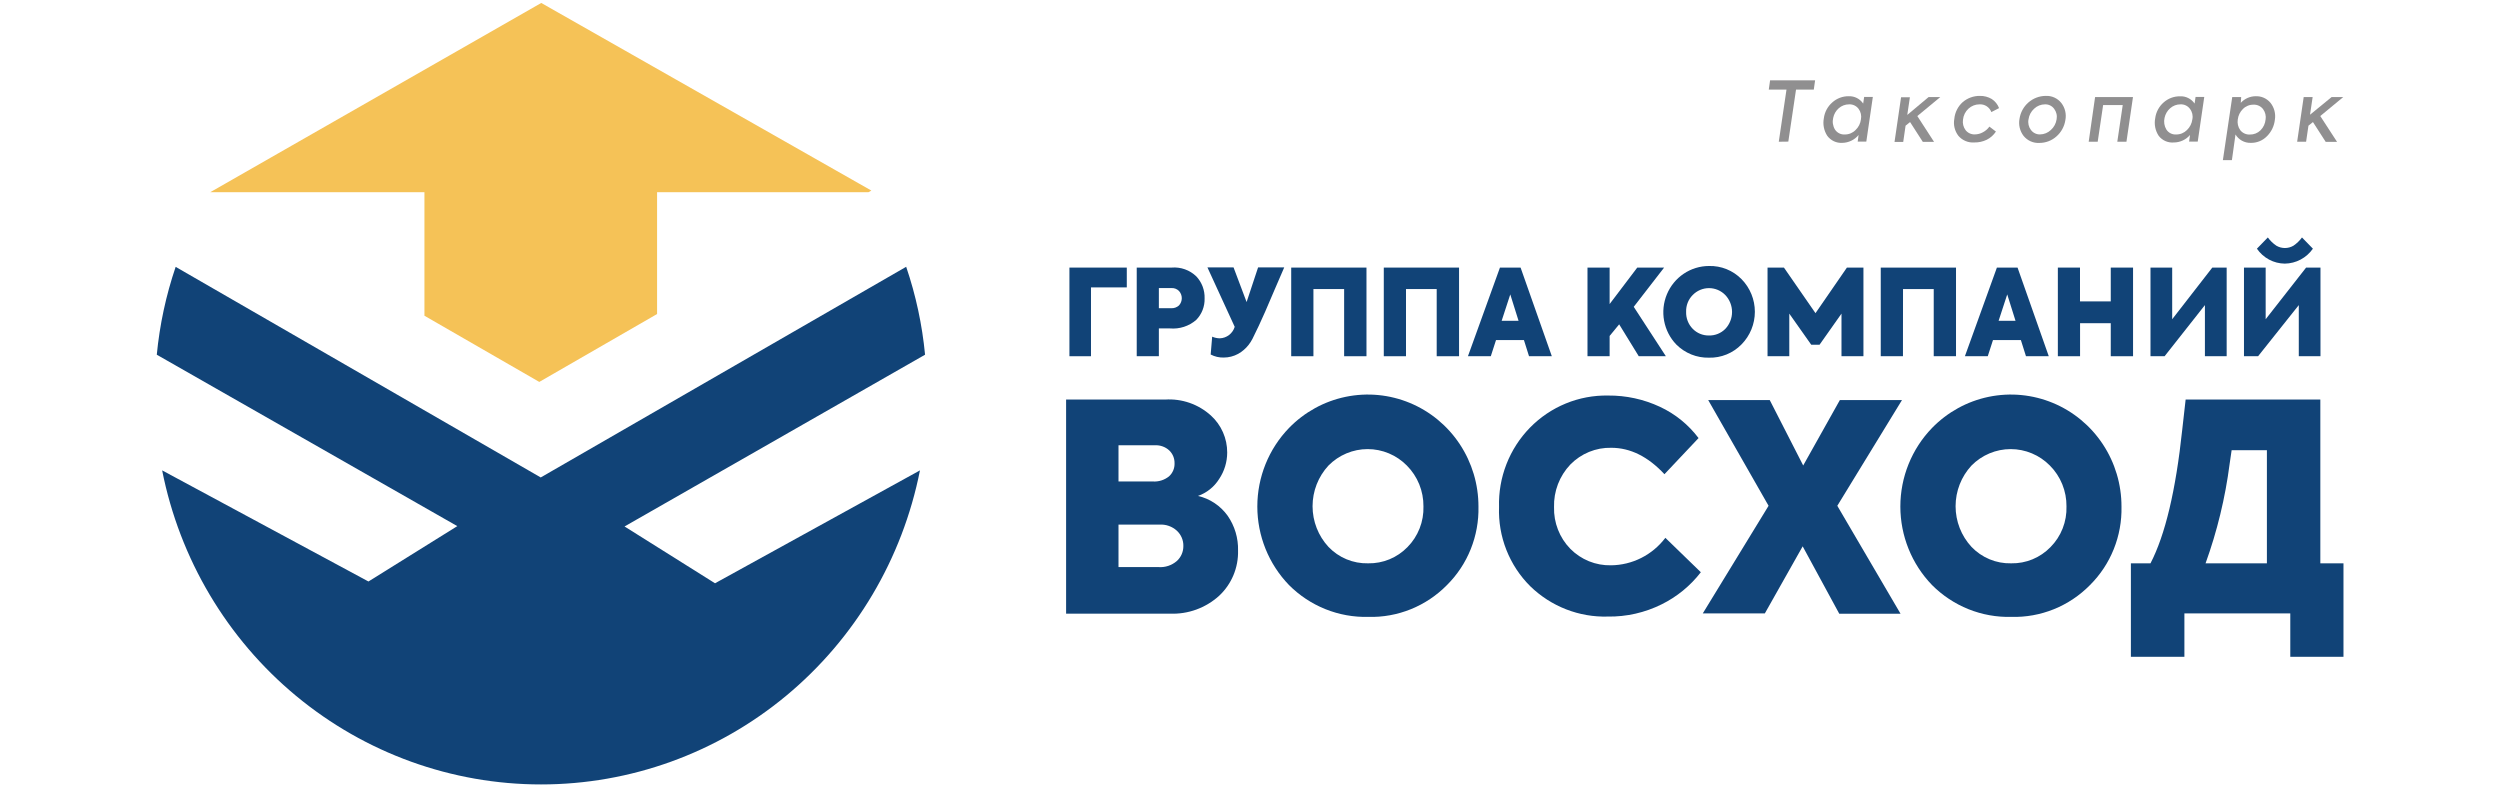 <svg width="200" height="63" viewBox="0 0 200 63" fill="none" xmlns="http://www.w3.org/2000/svg">
<path d="M74.004 28.377L49.963 42.117L57.202 46.662L73.597 37.63C72.195 44.715 68.408 51.09 62.882 55.671C57.355 60.252 50.43 62.755 43.284 62.755C36.138 62.755 29.213 60.252 23.687 55.671C18.16 51.09 14.374 44.715 12.972 37.63L29.476 46.519L36.584 42.09L12.543 28.377C12.773 25.983 13.28 23.623 14.053 21.349L43.258 38.196L72.494 21.343C73.268 23.618 73.775 25.977 74.004 28.372V28.377Z" fill="#114377"/>
<path d="M43.3 0.237L16.818 15.377H33.955V25.259L43.143 30.554L52.566 25.122V15.377H69.478L69.708 15.245L43.3 0.237Z" fill="#F5C257"/>
<path d="M95.84 39.675C96.795 39.895 97.638 40.459 98.213 41.261C98.778 42.075 99.069 43.051 99.044 44.046C99.061 44.722 98.935 45.395 98.674 46.018C98.414 46.641 98.025 47.201 97.533 47.66C96.456 48.638 95.044 49.152 93.598 49.092H85.288V31.965H93.211C93.874 31.921 94.539 32.011 95.167 32.229C95.795 32.448 96.374 32.791 96.87 33.239C97.282 33.612 97.612 34.069 97.837 34.58C98.062 35.09 98.178 35.644 98.176 36.203C98.175 36.957 97.952 37.693 97.533 38.317C97.136 38.95 96.54 39.428 95.84 39.675ZM92.406 35.622H89.48V38.518H92.223C92.69 38.55 93.152 38.405 93.519 38.111C93.666 37.979 93.782 37.816 93.859 37.633C93.936 37.45 93.972 37.253 93.964 37.054C93.967 36.864 93.931 36.675 93.858 36.499C93.785 36.324 93.677 36.165 93.54 36.034C93.388 35.893 93.209 35.784 93.014 35.714C92.819 35.643 92.613 35.612 92.406 35.622ZM89.48 45.367H92.683C93.215 45.406 93.741 45.231 94.147 44.881C94.313 44.73 94.446 44.545 94.536 44.338C94.626 44.131 94.672 43.907 94.669 43.681C94.674 43.451 94.629 43.222 94.539 43.011C94.449 42.8 94.315 42.61 94.147 42.455C93.961 42.286 93.743 42.156 93.507 42.073C93.272 41.989 93.022 41.954 92.772 41.969H89.48V45.367Z" fill="#114377"/>
<path d="M109.46 49.351C108.288 49.38 107.123 49.17 106.033 48.732C104.944 48.294 103.953 47.639 103.121 46.804C101.496 45.125 100.586 42.87 100.586 40.521C100.586 38.172 101.496 35.916 103.121 34.237C104.353 32.97 105.931 32.103 107.654 31.746C109.376 31.39 111.164 31.56 112.79 32.235C114.416 32.91 115.807 34.06 116.784 35.538C117.761 37.016 118.281 38.754 118.277 40.531C118.302 41.696 118.092 42.852 117.659 43.931C117.226 45.01 116.579 45.988 115.758 46.804C114.935 47.641 113.952 48.298 112.869 48.736C111.786 49.174 110.626 49.384 109.46 49.351ZM109.46 45.066C110.042 45.076 110.62 44.967 111.159 44.744C111.699 44.521 112.187 44.19 112.596 43.771C113.018 43.344 113.349 42.835 113.569 42.274C113.79 41.714 113.894 41.113 113.876 40.51C113.881 39.904 113.767 39.303 113.539 38.742C113.311 38.181 112.974 37.672 112.549 37.244C112.138 36.827 111.649 36.496 111.111 36.27C110.573 36.044 109.996 35.928 109.413 35.928C108.83 35.928 108.253 36.044 107.715 36.27C107.177 36.496 106.689 36.827 106.277 37.244C105.46 38.126 105.005 39.289 105.005 40.497C105.005 41.705 105.46 42.868 106.277 43.75C106.686 44.178 107.177 44.517 107.722 44.743C108.266 44.969 108.851 45.079 109.439 45.066H109.46Z" fill="#114377"/>
<path d="M128.624 49.325C127.483 49.358 126.346 49.16 125.281 48.743C124.216 48.327 123.244 47.7 122.421 46.9C121.591 46.076 120.941 45.087 120.511 43.995C120.08 42.903 119.88 41.733 119.923 40.558C119.889 39.386 120.091 38.22 120.517 37.129C120.942 36.038 121.582 35.046 122.397 34.213C123.212 33.379 124.187 32.722 125.261 32.28C126.335 31.838 127.486 31.622 128.645 31.643C130.079 31.63 131.498 31.938 132.8 32.547C134.015 33.113 135.073 33.971 135.884 35.046L133.156 37.937C131.845 36.528 130.427 35.823 128.901 35.823C128.294 35.809 127.689 35.921 127.126 36.152C126.562 36.383 126.051 36.728 125.624 37.165C125.195 37.617 124.859 38.15 124.635 38.735C124.412 39.319 124.306 39.942 124.323 40.569C124.306 41.184 124.413 41.797 124.637 42.37C124.86 42.943 125.196 43.465 125.624 43.903C126.05 44.334 126.557 44.673 127.116 44.9C127.675 45.127 128.273 45.237 128.875 45.224C129.718 45.217 130.549 45.015 131.303 44.634C132.058 44.253 132.716 43.703 133.229 43.026L136.067 45.779C135.228 46.865 134.155 47.743 132.931 48.347C131.592 49.013 130.116 49.348 128.624 49.325Z" fill="#114377"/>
<path d="M141.188 49.071H136.223L141.486 40.463L136.657 32.007H141.58L144.256 37.239L147.188 32.007H152.158L146.984 40.463L152.043 49.098H147.141L144.214 43.707L141.188 49.071Z" fill="#114377"/>
<path d="M160.902 49.351C159.73 49.381 158.564 49.17 157.475 48.733C156.386 48.295 155.395 47.639 154.563 46.804C152.938 45.125 152.028 42.87 152.028 40.521C152.028 38.172 152.938 35.916 154.563 34.237C155.795 32.97 157.373 32.103 159.096 31.746C160.818 31.39 162.606 31.56 164.232 32.235C165.858 32.91 167.249 34.06 168.226 35.538C169.203 37.016 169.723 38.754 169.719 40.531C169.744 41.696 169.534 42.852 169.101 43.931C168.668 45.01 168.021 45.988 167.2 46.804C166.377 47.641 165.394 48.298 164.311 48.736C163.228 49.174 162.068 49.383 160.902 49.351ZM160.902 45.066C161.484 45.077 162.063 44.967 162.602 44.745C163.141 44.522 163.63 44.191 164.038 43.771C164.461 43.345 164.793 42.836 165.013 42.275C165.233 41.714 165.337 41.114 165.318 40.51C165.325 39.904 165.21 39.302 164.982 38.741C164.754 38.18 164.417 37.671 163.991 37.244C163.58 36.827 163.091 36.496 162.553 36.27C162.015 36.044 161.438 35.928 160.855 35.928C160.272 35.928 159.695 36.044 159.157 36.27C158.619 36.496 158.131 36.827 157.719 37.244C156.902 38.126 156.447 39.289 156.447 40.497C156.447 41.705 156.902 42.868 157.719 43.75C158.128 44.178 158.62 44.516 159.164 44.742C159.708 44.969 160.293 45.079 160.881 45.066H160.902Z" fill="#114377"/>
<path d="M185.627 31.965V45.066H187.478V52.543H183.223V49.071H174.752V52.543H170.471V45.066H172.039C173.217 42.8 174.063 39.237 174.579 34.375L174.851 31.965H185.627ZM176.445 45.066H181.352V36.018H178.53L178.368 37.128C178.017 39.837 177.372 42.499 176.445 45.066Z" fill="#114377"/>
<path d="M87.279 28.498H85.554V21.407H90.143V22.992H87.279V28.498Z" fill="#114377"/>
<path d="M90.938 21.407H93.728C94.089 21.376 94.453 21.423 94.794 21.545C95.135 21.667 95.447 21.861 95.709 22.115C95.928 22.349 96.099 22.624 96.212 22.925C96.325 23.227 96.378 23.547 96.368 23.869C96.378 24.188 96.323 24.506 96.207 24.804C96.091 25.101 95.916 25.371 95.693 25.597C95.406 25.844 95.074 26.031 94.715 26.147C94.356 26.263 93.978 26.306 93.603 26.274H92.709V28.498H90.938V21.407ZM92.709 24.657H93.686C93.801 24.664 93.916 24.648 94.025 24.61C94.133 24.572 94.234 24.512 94.319 24.435C94.463 24.277 94.543 24.07 94.543 23.856C94.543 23.641 94.463 23.435 94.319 23.277C94.242 23.199 94.149 23.138 94.048 23.098C93.946 23.058 93.837 23.04 93.728 23.045H92.709V24.657Z" fill="#114377"/>
<path d="M97.899 28.604C97.536 28.614 97.176 28.53 96.854 28.361L96.974 26.934C97.168 27.018 97.375 27.063 97.586 27.066C97.854 27.057 98.113 26.964 98.327 26.799C98.541 26.634 98.698 26.406 98.777 26.147L96.593 21.39H98.683L99.728 24.165L100.648 21.39H102.739L102.002 23.097C101.385 24.556 100.955 25.539 100.711 26.046C100.57 26.337 100.486 26.517 100.455 26.575C100.387 26.717 100.303 26.887 100.199 27.103C100.11 27.277 100.005 27.441 99.885 27.595C99.657 27.885 99.375 28.128 99.054 28.308C98.699 28.502 98.302 28.603 97.899 28.604Z" fill="#114377"/>
<path d="M105.074 28.498H103.297V21.407H109.318V28.498H107.531V23.124H105.074V28.498Z" fill="#114377"/>
<path d="M112.48 28.498H110.703V21.407H116.724V28.498H114.936V23.124H112.48V28.498Z" fill="#114377"/>
<path d="M124.146 28.498H122.322L121.914 27.204H119.682L119.264 28.498H117.435L119.996 21.407H121.647L124.146 28.498ZM120.132 25.666H121.485L120.822 23.552L120.132 25.666Z" fill="#114377"/>
<path d="M133.27 28.498H131.101L129.533 25.946L128.77 26.876V28.498H126.999V21.407H128.77V24.324L130.981 21.407H133.129L130.699 24.546L133.27 28.498Z" fill="#114377"/>
<path d="M136.714 28.614C136.231 28.625 135.75 28.537 135.301 28.355C134.852 28.173 134.444 27.902 134.101 27.558C133.6 27.037 133.262 26.378 133.129 25.665C132.996 24.951 133.073 24.213 133.352 23.544C133.631 22.874 134.098 22.302 134.696 21.9C135.294 21.497 135.996 21.282 136.714 21.279C137.198 21.266 137.68 21.352 138.129 21.534C138.579 21.716 138.987 21.989 139.327 22.336C140.007 23.029 140.389 23.966 140.389 24.942C140.389 25.918 140.007 26.854 139.327 27.547C138.987 27.896 138.58 28.172 138.131 28.355C137.681 28.539 137.199 28.627 136.714 28.614ZM136.714 26.839C136.957 26.846 137.198 26.802 137.424 26.711C137.65 26.62 137.854 26.484 138.026 26.31C138.371 25.946 138.564 25.462 138.564 24.958C138.564 24.453 138.371 23.969 138.026 23.605C137.856 23.429 137.652 23.289 137.428 23.194C137.204 23.099 136.963 23.05 136.72 23.05C136.476 23.05 136.235 23.099 136.011 23.194C135.787 23.289 135.583 23.429 135.413 23.605C135.239 23.78 135.103 23.99 135.013 24.221C134.924 24.452 134.882 24.699 134.89 24.947C134.882 25.197 134.924 25.445 135.014 25.678C135.103 25.911 135.239 26.122 135.413 26.3C135.581 26.474 135.782 26.611 136.004 26.703C136.226 26.796 136.464 26.842 136.704 26.839H136.714Z" fill="#114377"/>
<path d="M143.143 28.498H141.403V21.407H142.715L145.239 25.053L147.753 21.407H149.075V28.498H147.319V25.09L145.563 27.579H144.899L143.143 25.09V28.498Z" fill="#114377"/>
<path d="M152.237 28.498H150.46V21.407H156.481V28.498H154.698V23.124H152.242L152.237 28.498Z" fill="#114377"/>
<path d="M163.902 28.498H162.078L161.67 27.204H159.439L159.021 28.498H157.192L159.752 21.407H161.404L163.902 28.498ZM159.888 25.666H161.242L160.578 23.552L159.888 25.666Z" fill="#114377"/>
<path d="M166.405 28.498H164.628V21.407H166.4V24.112H168.861V21.407H170.644V28.498H168.861V25.856H166.405V28.498Z" fill="#114377"/>
<path d="M173.168 28.498H172.039V21.407H173.775V25.539L176.984 21.407H178.133V28.498H176.393V24.408L173.168 28.498Z" fill="#114377"/>
<path d="M180.647 28.498H179.518V21.407H181.253V25.539L184.488 21.407H185.638V28.498H183.903V24.408L180.647 28.498ZM180.553 19.895L181.426 18.997C181.615 19.255 181.846 19.479 182.11 19.657C182.318 19.779 182.553 19.842 182.792 19.842C183.032 19.842 183.267 19.779 183.475 19.657C183.739 19.479 183.97 19.255 184.159 18.997L185.032 19.895C184.777 20.26 184.441 20.558 184.05 20.766C183.66 20.973 183.226 21.084 182.785 21.09C182.345 21.086 181.913 20.975 181.525 20.767C181.137 20.559 180.803 20.26 180.553 19.895Z" fill="#114377"/>
<path d="M142.302 11.339L142.919 7.17H141.502L141.607 6.425H145.208L145.103 7.17H143.682L143.065 11.329L142.302 11.339Z" fill="#908F90"/>
<path d="M149.054 8.285L149.132 7.756H149.827L149.305 11.329H148.615L148.688 10.8C148.527 10.994 148.328 11.15 148.102 11.258C147.877 11.367 147.631 11.425 147.381 11.429C147.152 11.443 146.922 11.399 146.713 11.301C146.505 11.203 146.323 11.055 146.184 10.869C145.913 10.455 145.814 9.95 145.907 9.463C145.969 8.971 146.21 8.519 146.582 8.195C146.945 7.867 147.417 7.69 147.904 7.698C148.129 7.69 148.352 7.74 148.553 7.842C148.754 7.945 148.926 8.097 149.054 8.285ZM147.585 10.758C147.744 10.76 147.902 10.73 148.049 10.669C148.197 10.608 148.33 10.518 148.442 10.404C148.683 10.178 148.837 9.873 148.876 9.543C148.904 9.398 148.902 9.249 148.869 9.105C148.837 8.961 148.775 8.826 148.688 8.708C148.599 8.589 148.484 8.495 148.351 8.432C148.218 8.369 148.071 8.341 147.925 8.348C147.621 8.347 147.327 8.458 147.099 8.66C146.871 8.861 146.715 9.132 146.655 9.432C146.617 9.588 146.609 9.751 146.634 9.911C146.658 10.07 146.713 10.224 146.796 10.362C146.881 10.492 146.999 10.598 147.138 10.667C147.276 10.737 147.431 10.768 147.585 10.758Z" fill="#908F90"/>
<path d="M154.285 7.767H155.221L153.386 9.284L154.724 11.35H153.825L152.806 9.765L152.446 10.055L152.258 11.355H151.562L152.085 7.783H152.791L152.582 9.194L154.285 7.767Z" fill="#908F90"/>
<path d="M157.944 11.397C157.707 11.415 157.468 11.376 157.248 11.284C157.027 11.193 156.831 11.05 156.674 10.869C156.527 10.678 156.421 10.458 156.364 10.223C156.307 9.988 156.301 9.743 156.345 9.505C156.394 8.989 156.635 8.511 157.019 8.168C157.402 7.842 157.888 7.666 158.389 7.672C158.722 7.664 159.052 7.75 159.34 7.92C159.607 8.094 159.812 8.349 159.925 8.649L159.308 8.966C159.236 8.774 159.105 8.61 158.934 8.499C158.762 8.387 158.56 8.335 158.357 8.348C158.032 8.347 157.719 8.47 157.479 8.692C157.231 8.919 157.074 9.231 157.04 9.569C157.017 9.717 157.023 9.868 157.059 10.013C157.095 10.159 157.16 10.295 157.249 10.414C157.337 10.525 157.45 10.613 157.578 10.672C157.706 10.731 157.846 10.758 157.986 10.752C158.211 10.751 158.432 10.693 158.629 10.583C158.836 10.476 159.016 10.32 159.152 10.129L159.674 10.525C159.49 10.806 159.236 11.032 158.937 11.181C158.627 11.329 158.288 11.404 157.944 11.397Z" fill="#908F90"/>
<path d="M163.154 11.434C162.913 11.449 162.673 11.405 162.452 11.307C162.231 11.208 162.037 11.058 161.884 10.869C161.738 10.678 161.633 10.457 161.577 10.223C161.522 9.987 161.516 9.743 161.56 9.506C161.636 8.998 161.888 8.535 162.271 8.199C162.655 7.863 163.144 7.676 163.651 7.672C163.889 7.659 164.127 7.703 164.345 7.801C164.564 7.9 164.755 8.049 164.905 8.237C165.054 8.429 165.16 8.651 165.216 8.888C165.272 9.125 165.277 9.372 165.229 9.611C165.151 10.118 164.898 10.581 164.513 10.916C164.138 11.251 163.655 11.435 163.154 11.434ZM163.201 10.753C163.524 10.75 163.835 10.623 164.069 10.399C164.318 10.177 164.481 9.874 164.529 9.543C164.556 9.396 164.553 9.246 164.518 9.101C164.484 8.956 164.42 8.82 164.33 8.702C164.246 8.587 164.135 8.495 164.008 8.433C163.88 8.372 163.74 8.342 163.599 8.348C163.279 8.348 162.97 8.471 162.736 8.692C162.489 8.911 162.328 9.213 162.282 9.543C162.251 9.691 162.253 9.844 162.286 9.992C162.32 10.14 162.384 10.278 162.475 10.399C162.559 10.512 162.669 10.603 162.796 10.665C162.922 10.727 163.061 10.757 163.201 10.753Z" fill="#908F90"/>
<path d="M167.607 7.767H170.638L170.116 11.339H169.384L169.818 8.407H168.25L167.816 11.339H167.095L167.607 7.767Z" fill="#908F90"/>
<path d="M175.567 8.285L175.645 7.756H176.341L175.818 11.329H175.128L175.201 10.8C175.041 10.986 174.843 11.136 174.622 11.238C174.4 11.341 174.159 11.396 173.916 11.398C173.685 11.419 173.453 11.382 173.24 11.29C173.028 11.197 172.841 11.053 172.698 10.869C172.562 10.665 172.467 10.436 172.418 10.195C172.37 9.953 172.369 9.705 172.416 9.463C172.478 8.971 172.718 8.519 173.09 8.195C173.451 7.874 173.916 7.699 174.396 7.704C174.624 7.692 174.851 7.739 175.056 7.841C175.261 7.943 175.437 8.095 175.567 8.285ZM174.093 10.758C174.253 10.76 174.412 10.73 174.56 10.669C174.708 10.608 174.842 10.518 174.956 10.404C175.195 10.177 175.348 9.872 175.389 9.543C175.419 9.398 175.417 9.248 175.384 9.104C175.35 8.959 175.286 8.824 175.196 8.708C175.109 8.589 174.994 8.495 174.862 8.432C174.729 8.369 174.584 8.341 174.438 8.348C174.134 8.346 173.841 8.457 173.612 8.66C173.383 8.86 173.225 9.132 173.163 9.432C173.09 9.749 173.142 10.083 173.309 10.362C173.393 10.492 173.51 10.598 173.648 10.667C173.786 10.737 173.94 10.768 174.093 10.758Z" fill="#908F90"/>
<path d="M180.449 7.698C180.674 7.688 180.899 7.73 181.106 7.822C181.312 7.913 181.495 8.052 181.64 8.227C181.789 8.414 181.896 8.631 181.957 8.863C182.017 9.095 182.029 9.337 181.991 9.574C181.937 10.078 181.712 10.547 181.353 10.9C181.183 11.074 180.979 11.211 180.754 11.302C180.529 11.393 180.288 11.436 180.046 11.429C179.805 11.434 179.566 11.374 179.354 11.257C179.142 11.139 178.965 10.967 178.839 10.758L178.552 12.813H177.83L178.578 7.767H179.294L179.262 8.227C179.414 8.061 179.597 7.929 179.801 7.838C180.006 7.747 180.226 7.699 180.449 7.698ZM181.248 9.569C181.272 9.422 181.266 9.272 181.231 9.128C181.196 8.983 181.133 8.848 181.045 8.729C180.955 8.612 180.838 8.519 180.706 8.458C180.573 8.396 180.427 8.368 180.282 8.374C180.124 8.371 179.966 8.4 179.82 8.46C179.673 8.52 179.541 8.609 179.43 8.723C179.203 8.946 179.059 9.241 179.022 9.558C178.974 9.859 179.045 10.167 179.221 10.414C179.312 10.53 179.43 10.622 179.563 10.682C179.697 10.743 179.843 10.771 179.989 10.763C180.146 10.767 180.302 10.739 180.449 10.681C180.595 10.623 180.728 10.536 180.841 10.425C181.076 10.191 181.221 9.88 181.248 9.548V9.569Z" fill="#908F90"/>
<path d="M186.526 7.767H187.457L185.622 9.284L186.965 11.35H186.056L185.037 9.765L184.676 10.055L184.488 11.339H183.772L184.295 7.767H185.011L184.802 9.178L186.526 7.767Z" fill="#908F90"/>
</svg>
